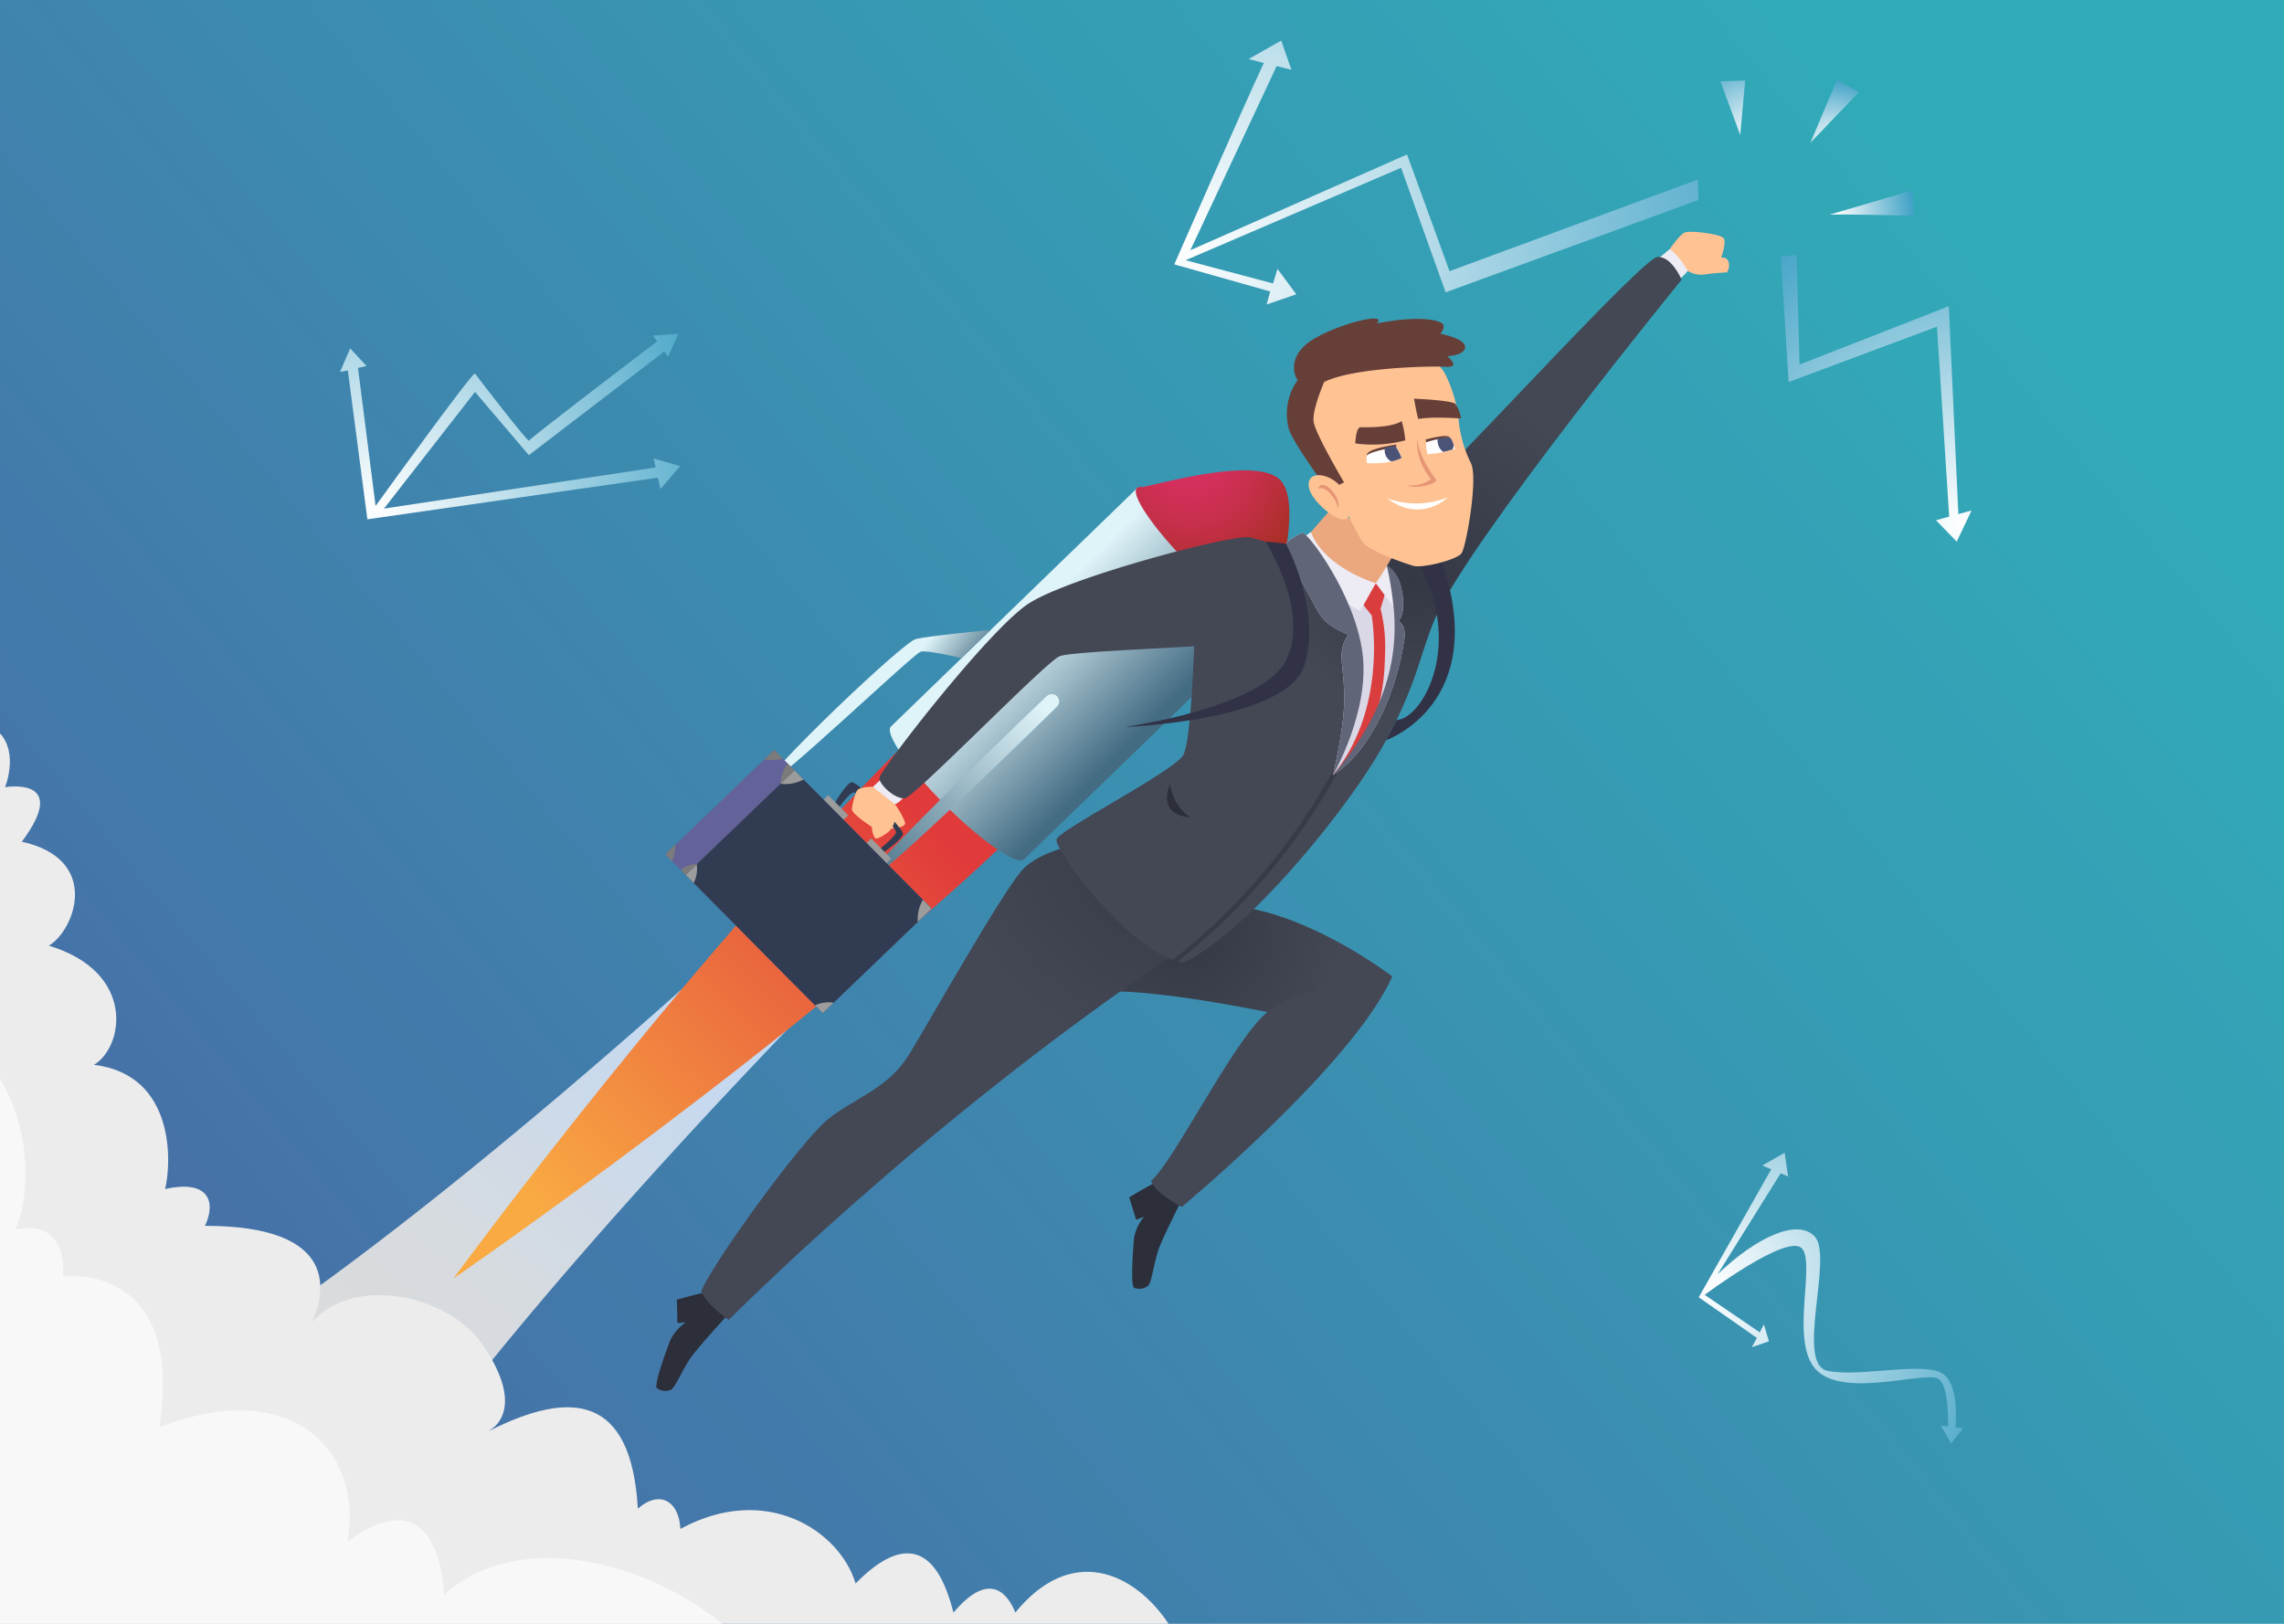 <svg xmlns="http://www.w3.org/2000/svg" xmlns:xlink="http://www.w3.org/1999/xlink" viewBox="0 0 450 320"><defs><style>.cls-1{mask:url(#mask);filter:url(#luminosity-noclip-15);}.cls-10,.cls-12,.cls-14,.cls-16,.cls-18,.cls-2,.cls-20,.cls-22,.cls-24,.cls-26,.cls-28,.cls-4,.cls-6,.cls-8{mix-blend-mode:multiply;}.cls-2{fill:url(#linear-gradient);}.cls-3{mask:url(#mask-2);filter:url(#luminosity-noclip-20);}.cls-4{fill:url(#linear-gradient-2);}.cls-5{mask:url(#mask-3);filter:url(#luminosity-noclip-21);}.cls-6{fill:url(#linear-gradient-3);}.cls-7{mask:url(#mask-4);filter:url(#luminosity-noclip-22);}.cls-8{fill:url(#linear-gradient-4);}.cls-9{mask:url(#mask-5);filter:url(#luminosity-noclip-23);}.cls-10{fill:url(#linear-gradient-5);}.cls-11{mask:url(#mask-6);filter:url(#luminosity-noclip-24);}.cls-12{fill:url(#linear-gradient-6);}.cls-13{mask:url(#mask-7);filter:url(#luminosity-noclip-16);}.cls-14{fill:url(#linear-gradient-7);}.cls-15{mask:url(#mask-8);filter:url(#luminosity-noclip-25);}.cls-16{fill:url(#linear-gradient-8);}.cls-17{mask:url(#mask-9);filter:url(#luminosity-noclip-26);}.cls-18{fill:url(#linear-gradient-9);}.cls-19{mask:url(#mask-10);filter:url(#luminosity-noclip-27);}.cls-20{fill:url(#linear-gradient-10);}.cls-21{mask:url(#mask-11);filter:url(#luminosity-noclip-28);}.cls-22{fill:url(#linear-gradient-11);}.cls-23{mask:url(#mask-12);filter:url(#luminosity-noclip-17);}.cls-24{fill:url(#linear-gradient-12);}.cls-25{mask:url(#mask-13);filter:url(#luminosity-noclip-18);}.cls-26{fill:url(#linear-gradient-13);}.cls-27{mask:url(#mask-14);filter:url(#luminosity-noclip-19);}.cls-28{fill:url(#linear-gradient-14);}.cls-29{fill:url(#linear-gradient-15);}.cls-30,.cls-43{fill:#2c2e3a;}.cls-31{fill:#ffc393;}.cls-32{fill:#edecf5;}.cls-33{fill:url(#linear-gradient-16);}.cls-34{fill:url(#linear-gradient-17);}.cls-35{fill:url(#linear-gradient-18);}.cls-36{fill:url(#radial-gradient);}.cls-37{fill:url(#linear-gradient-19);}.cls-38{fill:url(#linear-gradient-20);}.cls-39{fill:url(#radial-gradient-2);}.cls-40{fill:#444754;}.cls-41{fill:url(#radial-gradient-3);}.cls-42{fill:url(#radial-gradient-4);}.cls-43{opacity:0.5;}.cls-44{fill:url(#radial-gradient-5);}.cls-45{fill:#313245;}.cls-46{fill:#dad7e6;}.cls-47{fill:#d93d3d;}.cls-48{fill:#eba87f;}.cls-49{fill:#606578;}.cls-50{fill:#313c52;}.cls-51{fill:#9c9c9c;}.cls-52{fill:#636299;}.cls-53{fill:#7b7b7b;}.cls-54{fill:#fff;}.cls-55{fill:#e69675;}.cls-56{fill:#673f39;}.cls-57{fill:#4b5477;}.cls-58{fill:url(#radial-gradient-6);}.cls-59{fill:url(#radial-gradient-7);}.cls-60{fill:url(#radial-gradient-8);}.cls-61{fill:url(#radial-gradient-9);}.cls-62{fill:url(#radial-gradient-10);}.cls-63{fill:url(#radial-gradient-11);}.cls-64{fill:url(#radial-gradient-12);}.cls-65{fill:#ececec;}.cls-66{fill:#f8f8f8;}.cls-67{mask:url(#mask-15);}.cls-68{fill:url(#linear-gradient-21);}.cls-69{mask:url(#mask-16);}.cls-70{fill:url(#linear-gradient-22);}.cls-71{mask:url(#mask-17);}.cls-72{fill:url(#linear-gradient-23);}.cls-73{mask:url(#mask-18);}.cls-74{fill:url(#linear-gradient-24);}.cls-75{mask:url(#mask-19);}.cls-76{fill:url(#linear-gradient-25);}.cls-77{mask:url(#mask-20);}.cls-78{fill:url(#linear-gradient-26);}.cls-79{mask:url(#mask-21);}.cls-80{fill:url(#linear-gradient-27);}.cls-81{mask:url(#mask-22);}.cls-82{fill:url(#linear-gradient-28);}.cls-83{mask:url(#mask-23);}.cls-84{fill:url(#linear-gradient-29);}.cls-85{mask:url(#mask-24);}.cls-86{fill:url(#linear-gradient-30);}.cls-87{mask:url(#mask-25);}.cls-88{fill:url(#linear-gradient-31);}.cls-89{mask:url(#mask-26);}.cls-90{fill:url(#linear-gradient-32);}.cls-91{mask:url(#mask-27);}.cls-92{fill:url(#linear-gradient-33);}.cls-93{mask:url(#mask-28);}.cls-94{fill:url(#linear-gradient-34);}.cls-95{filter:url(#luminosity-noclip-14);}.cls-96{filter:url(#luminosity-noclip-13);}.cls-97{filter:url(#luminosity-noclip-12);}.cls-98{filter:url(#luminosity-noclip-11);}.cls-99{filter:url(#luminosity-noclip-10);}.cls-100{filter:url(#luminosity-noclip-9);}.cls-101{filter:url(#luminosity-noclip-8);}.cls-102{filter:url(#luminosity-noclip-7);}.cls-103{filter:url(#luminosity-noclip-6);}.cls-104{filter:url(#luminosity-noclip-5);}.cls-105{filter:url(#luminosity-noclip-4);}.cls-106{filter:url(#luminosity-noclip-3);}.cls-107{filter:url(#luminosity-noclip-2);}.cls-108{filter:url(#luminosity-noclip);}</style><filter id="luminosity-noclip" x="24.12" y="-8352" width="14.75" height="32766" filterUnits="userSpaceOnUse" color-interpolation-filters="sRGB"><feFlood flood-color="#fff" result="bg"/><feBlend in="SourceGraphic" in2="bg"/></filter><mask id="mask" x="24.12" y="-8352" width="14.75" height="32766" maskUnits="userSpaceOnUse"><g class="cls-108"/></mask><linearGradient id="linear-gradient" x1="26.23" y1="34.9" x2="38.51" y2="22.62" gradientUnits="userSpaceOnUse"><stop offset="0"/><stop offset="1" stop-color="#fff"/></linearGradient><filter id="luminosity-noclip-2" x="383.74" y="-8352" width="14.75" height="32766" filterUnits="userSpaceOnUse" color-interpolation-filters="sRGB"><feFlood flood-color="#fff" result="bg"/><feBlend in="SourceGraphic" in2="bg"/></filter><mask id="mask-2" x="383.74" y="-8352" width="14.75" height="32766" maskUnits="userSpaceOnUse"><g class="cls-107"/></mask><linearGradient id="linear-gradient-2" x1="385.85" y1="172.25" x2="398.13" y2="159.97" xlink:href="#linear-gradient"/><filter id="luminosity-noclip-3" x="198.66" y="-8352" width="14.75" height="32766" filterUnits="userSpaceOnUse" color-interpolation-filters="sRGB"><feFlood flood-color="#fff" result="bg"/><feBlend in="SourceGraphic" in2="bg"/></filter><mask id="mask-3" x="198.66" y="-8352" width="14.75" height="32766" maskUnits="userSpaceOnUse"><g class="cls-106"/></mask><linearGradient id="linear-gradient-3" x1="200.77" y1="279.59" x2="213.05" y2="267.31" xlink:href="#linear-gradient"/><filter id="luminosity-noclip-4" x="30.36" y="-8352" width="19.49" height="32766" filterUnits="userSpaceOnUse" color-interpolation-filters="sRGB"><feFlood flood-color="#fff" result="bg"/><feBlend in="SourceGraphic" in2="bg"/></filter><mask id="mask-4" x="30.36" y="-8352" width="19.49" height="32766" maskUnits="userSpaceOnUse"><g class="cls-105"/></mask><linearGradient id="linear-gradient-4" x1="33.15" y1="129.61" x2="49.39" y2="113.38" xlink:href="#linear-gradient"/><filter id="luminosity-noclip-5" x="291.99" y="-8352" width="19.49" height="32766" filterUnits="userSpaceOnUse" color-interpolation-filters="sRGB"><feFlood flood-color="#fff" result="bg"/><feBlend in="SourceGraphic" in2="bg"/></filter><mask id="mask-5" x="291.99" y="-8352" width="19.49" height="32766" maskUnits="userSpaceOnUse"><g class="cls-104"/></mask><linearGradient id="linear-gradient-5" x1="294.78" y1="209.61" x2="311.01" y2="193.38" xlink:href="#linear-gradient"/><filter id="luminosity-noclip-6" x="287.39" y="-8352" width="69.72" height="32766" filterUnits="userSpaceOnUse" color-interpolation-filters="sRGB"><feFlood flood-color="#fff" result="bg"/><feBlend in="SourceGraphic" in2="bg"/></filter><mask id="mask-6" x="287.39" y="-8352" width="69.72" height="32766" maskUnits="userSpaceOnUse"><g class="cls-103"/></mask><linearGradient id="linear-gradient-6" x1="289.02" y1="275.39" x2="356.21" y2="208.2" xlink:href="#linear-gradient"/><filter id="luminosity-noclip-7" x="164.23" y="-8352" width="14.75" height="32766" filterUnits="userSpaceOnUse" color-interpolation-filters="sRGB"><feFlood flood-color="#fff" result="bg"/><feBlend in="SourceGraphic" in2="bg"/></filter><mask id="mask-7" x="164.23" y="-8352" width="14.75" height="32766" maskUnits="userSpaceOnUse"><g class="cls-102"/></mask><linearGradient id="linear-gradient-7" x1="166.34" y1="55.64" x2="178.62" y2="43.35" xlink:href="#linear-gradient"/><filter id="luminosity-noclip-8" x="52.74" y="-8352" width="69.72" height="32766" filterUnits="userSpaceOnUse" color-interpolation-filters="sRGB"><feFlood flood-color="#fff" result="bg"/><feBlend in="SourceGraphic" in2="bg"/></filter><mask id="mask-8" x="52.74" y="-8352" width="69.72" height="32766" maskUnits="userSpaceOnUse"><g class="cls-101"/></mask><linearGradient id="linear-gradient-8" x1="54.37" y1="209.23" x2="121.56" y2="142.04" xlink:href="#linear-gradient"/><filter id="luminosity-noclip-9" x="84.09" y="-8352" width="51.94" height="32766" filterUnits="userSpaceOnUse" color-interpolation-filters="sRGB"><feFlood flood-color="#fff" result="bg"/><feBlend in="SourceGraphic" in2="bg"/></filter><mask id="mask-9" x="84.09" y="-8352" width="51.94" height="32766" maskUnits="userSpaceOnUse"><g class="cls-100"/></mask><linearGradient id="linear-gradient-9" x1="85.05" y1="47.65" x2="134.36" y2="-1.67" xlink:href="#linear-gradient"/><filter id="luminosity-noclip-10" x="416.1" y="-8352" width="33.9" height="32766" filterUnits="userSpaceOnUse" color-interpolation-filters="sRGB"><feFlood flood-color="#fff" result="bg"/><feBlend in="SourceGraphic" in2="bg"/></filter><mask id="mask-10" x="416.1" y="-8352" width="33.9" height="32766" maskUnits="userSpaceOnUse"><g class="cls-99"/></mask><linearGradient id="linear-gradient-10" x1="416.79" y1="228.62" x2="449.63" y2="195.78" xlink:href="#linear-gradient"/><filter id="luminosity-noclip-11" x="387.92" y="-8352" width="52.18" height="32766" filterUnits="userSpaceOnUse" color-interpolation-filters="sRGB"><feFlood flood-color="#fff" result="bg"/><feBlend in="SourceGraphic" in2="bg"/></filter><mask id="mask-11" x="387.92" y="-8352" width="52.18" height="32766" maskUnits="userSpaceOnUse"><g class="cls-98"/></mask><linearGradient id="linear-gradient-11" x1="389.15" y1="64.98" x2="439.44" y2="14.69" xlink:href="#linear-gradient"/><filter id="luminosity-noclip-12" x="327.63" y="-8352" width="11.87" height="32766" filterUnits="userSpaceOnUse" color-interpolation-filters="sRGB"><feFlood flood-color="#fff" result="bg"/><feBlend in="SourceGraphic" in2="bg"/></filter><mask id="mask-12" x="327.63" y="-8352" width="11.87" height="32766" maskUnits="userSpaceOnUse"><g class="cls-97"/></mask><linearGradient id="linear-gradient-12" x1="329.33" y1="124.73" x2="339.21" y2="114.84" xlink:href="#linear-gradient"/><filter id="luminosity-noclip-13" x="308.48" y="-8352" width="14.75" height="32766" filterUnits="userSpaceOnUse" color-interpolation-filters="sRGB"><feFlood flood-color="#fff" result="bg"/><feBlend in="SourceGraphic" in2="bg"/></filter><mask id="mask-13" x="308.48" y="-8352" width="14.75" height="32766" maskUnits="userSpaceOnUse"><g class="cls-96"/></mask><linearGradient id="linear-gradient-13" x1="310.59" y1="307.87" x2="322.88" y2="295.59" xlink:href="#linear-gradient"/><filter id="luminosity-noclip-14" x="405.1" y="-8352" width="14.75" height="32766" filterUnits="userSpaceOnUse" color-interpolation-filters="sRGB"><feFlood flood-color="#fff" result="bg"/><feBlend in="SourceGraphic" in2="bg"/></filter><mask id="mask-14" x="405.1" y="-8352" width="14.75" height="32766" maskUnits="userSpaceOnUse"><g class="cls-95"/></mask><linearGradient id="linear-gradient-14" x1="407.21" y1="98.89" x2="419.49" y2="86.61" xlink:href="#linear-gradient"/><linearGradient id="linear-gradient-15" x1="384.05" y1="28.14" x2="74.05" y2="285.14" gradientUnits="userSpaceOnUse"><stop offset="0" stop-color="#31abb8"/><stop offset="0.36" stop-color="#3799b3"/><stop offset="1" stop-color="#4671a8"/></linearGradient><linearGradient id="linear-gradient-16" x1="148.99" y1="181.01" x2="63.84" y2="279.48" gradientUnits="userSpaceOnUse"><stop offset="0" stop-color="#bbd8fa"/><stop offset="0.23" stop-color="#c6d9ef"/><stop offset="0.66" stop-color="#d6dbe0"/><stop offset="1" stop-color="#dbdbdb"/></linearGradient><linearGradient id="linear-gradient-17" x1="107.09" y1="238.72" x2="183.04" y2="161.62" gradientUnits="userSpaceOnUse"><stop offset="0" stop-color="#f9aa43"/><stop offset="1" stop-color="#e03a3a"/></linearGradient><linearGradient id="linear-gradient-18" x1="201.36" y1="123.61" x2="223.35" y2="145.59" gradientUnits="userSpaceOnUse"><stop offset="0" stop-color="#dff4f9"/><stop offset="1" stop-color="#436b82"/></linearGradient><radialGradient id="radial-gradient" cx="234.46" cy="90.08" r="25.01" gradientTransform="translate(0 2.26) scale(1 0.98)" gradientUnits="userSpaceOnUse"><stop offset="0" stop-color="#d92f62"/><stop offset="0.23" stop-color="#d42f5c"/><stop offset="0.54" stop-color="#c62f4a"/><stop offset="0.91" stop-color="#ae2f2c"/><stop offset="1" stop-color="#a82f24"/></radialGradient><linearGradient id="linear-gradient-19" x1="205.7" y1="139.49" x2="169.52" y2="175.68" xlink:href="#linear-gradient-18"/><linearGradient id="linear-gradient-20" x1="173.29" y1="139.15" x2="182.98" y2="146.27" xlink:href="#linear-gradient-18"/><radialGradient id="radial-gradient-2" cx="233.59" cy="185.24" r="30.82" gradientTransform="translate(0 2.26) scale(1 0.98)" gradientUnits="userSpaceOnUse"><stop offset="0" stop-color="#343845"/><stop offset="1" stop-color="#444754"/></radialGradient><radialGradient id="radial-gradient-3" cx="235.14" cy="163.43" r="48.86" xlink:href="#radial-gradient-2"/><radialGradient id="radial-gradient-4" cx="278.58" cy="114.34" r="27.3" xlink:href="#radial-gradient-2"/><radialGradient id="radial-gradient-5" cx="278.58" cy="114.34" r="40.91" xlink:href="#radial-gradient-2"/><radialGradient id="radial-gradient-6" cx="233.59" cy="46.55" r="132" gradientTransform="translate(0 2.26) scale(1 0.98)" gradientUnits="userSpaceOnUse"><stop offset="0" stop-color="#fff"/><stop offset="1" stop-color="#349cc2"/></radialGradient><radialGradient id="radial-gradient-7" cx="361.64" cy="40.7" r="16.35" xlink:href="#radial-gradient-6"/><radialGradient id="radial-gradient-8" cx="360.69" cy="26.68" r="14.04" xlink:href="#radial-gradient-6"/><radialGradient id="radial-gradient-9" cx="345.49" cy="24.92" r="17.77" xlink:href="#radial-gradient-6"/><radialGradient id="radial-gradient-10" cx="386.69" cy="103.23" r="71.8" xlink:href="#radial-gradient-6"/><radialGradient id="radial-gradient-11" cx="74.4" cy="99.78" r="80.56" xlink:href="#radial-gradient-6"/><radialGradient id="radial-gradient-12" cx="338.08" cy="256.96" r="69.36" xlink:href="#radial-gradient-6"/><filter id="luminosity-noclip-15" x="24.12" y="22.97" width="14.75" height="12.87" filterUnits="userSpaceOnUse" color-interpolation-filters="sRGB"><feFlood flood-color="#fff" result="bg"/><feBlend in="SourceGraphic" in2="bg"/></filter><mask id="mask-15" x="24.12" y="22.97" width="14.75" height="12.87" maskUnits="userSpaceOnUse"><g class="cls-1"><polygon class="cls-2" points="37.1 29.79 38.87 22.97 31.75 23.61 32.9 24.95 24.12 32.32 27.16 35.84 35.95 28.46 37.1 29.79"/></g></mask><linearGradient id="linear-gradient-21" x1="26.23" y1="34.9" x2="38.51" y2="22.62" gradientUnits="userSpaceOnUse"><stop offset="0" stop-color="#349cc2"/><stop offset="1" stop-color="#fff"/></linearGradient><filter id="luminosity-noclip-16" x="164.23" y="43.71" width="14.75" height="12.87" filterUnits="userSpaceOnUse" color-interpolation-filters="sRGB"><feFlood flood-color="#fff" result="bg"/><feBlend in="SourceGraphic" in2="bg"/></filter><mask id="mask-16" x="164.23" y="43.71" width="14.75" height="12.87" maskUnits="userSpaceOnUse"><g class="cls-13"><polygon class="cls-14" points="173.01 45.68 164.22 53.06 167.27 56.57 176.06 49.2 177.21 50.53 178.97 43.71 171.86 44.35 173.01 45.68"/></g></mask><linearGradient id="linear-gradient-22" x1="166.34" y1="55.64" x2="178.62" y2="43.35" xlink:href="#linear-gradient-21"/><filter id="luminosity-noclip-17" x="327.63" y="115.13" width="11.87" height="10.35" filterUnits="userSpaceOnUse" color-interpolation-filters="sRGB"><feFlood flood-color="#fff" result="bg"/><feBlend in="SourceGraphic" in2="bg"/></filter><mask id="mask-17" x="327.63" y="115.13" width="11.87" height="10.35" maskUnits="userSpaceOnUse"><g class="cls-23"><polygon class="cls-24" points="330.08 125.48 337.15 119.55 338.08 120.62 339.5 115.13 333.77 115.65 334.7 116.72 327.63 122.65 330.08 125.48"/></g></mask><linearGradient id="linear-gradient-23" x1="329.33" y1="124.73" x2="339.21" y2="114.84" xlink:href="#linear-gradient-21"/><filter id="luminosity-noclip-18" x="308.48" y="295.94" width="14.75" height="12.87" filterUnits="userSpaceOnUse" color-interpolation-filters="sRGB"><feFlood flood-color="#fff" result="bg"/><feBlend in="SourceGraphic" in2="bg"/></filter><mask id="mask-18" x="308.48" y="295.94" width="14.75" height="12.87" maskUnits="userSpaceOnUse"><g class="cls-25"><polygon class="cls-26" points="317.27 297.92 308.48 305.29 311.53 308.81 320.32 301.43 321.47 302.76 323.23 295.94 316.11 296.59 317.27 297.92"/></g></mask><linearGradient id="linear-gradient-24" x1="310.59" y1="307.87" x2="322.88" y2="295.59" xlink:href="#linear-gradient-21"/><filter id="luminosity-noclip-19" x="405.1" y="86.96" width="14.75" height="12.87" filterUnits="userSpaceOnUse" color-interpolation-filters="sRGB"><feFlood flood-color="#fff" result="bg"/><feBlend in="SourceGraphic" in2="bg"/></filter><mask id="mask-19" x="405.1" y="86.96" width="14.75" height="12.87" maskUnits="userSpaceOnUse"><g class="cls-27"><polygon class="cls-28" points="418.08 93.78 419.85 86.97 412.73 87.61 413.88 88.94 405.1 96.31 408.15 99.83 416.93 92.45 418.08 93.78"/></g></mask><linearGradient id="linear-gradient-25" x1="407.21" y1="98.89" x2="419.49" y2="86.61" xlink:href="#linear-gradient-21"/><filter id="luminosity-noclip-20" x="383.74" y="160.32" width="14.75" height="12.87" filterUnits="userSpaceOnUse" color-interpolation-filters="sRGB"><feFlood flood-color="#fff" result="bg"/><feBlend in="SourceGraphic" in2="bg"/></filter><mask id="mask-20" x="383.74" y="160.32" width="14.75" height="12.87" maskUnits="userSpaceOnUse"><g class="cls-3"><polygon class="cls-4" points="392.52 162.29 383.74 169.67 386.79 173.19 395.57 165.81 396.73 167.14 398.49 160.32 391.37 160.96 392.52 162.29"/></g></mask><linearGradient id="linear-gradient-26" x1="385.85" y1="172.25" x2="398.13" y2="159.97" xlink:href="#linear-gradient-21"/><filter id="luminosity-noclip-21" x="198.66" y="267.66" width="14.75" height="12.87" filterUnits="userSpaceOnUse" color-interpolation-filters="sRGB"><feFlood flood-color="#fff" result="bg"/><feBlend in="SourceGraphic" in2="bg"/></filter><mask id="mask-21" x="198.66" y="267.66" width="14.75" height="12.87" maskUnits="userSpaceOnUse"><g class="cls-5"><polygon class="cls-6" points="207.44 269.63 198.66 277.01 201.71 280.53 210.49 273.15 211.65 274.48 213.41 267.66 206.29 268.3 207.44 269.63"/></g></mask><linearGradient id="linear-gradient-27" x1="200.77" y1="279.59" x2="213.05" y2="267.31" xlink:href="#linear-gradient-21"/><filter id="luminosity-noclip-22" x="30.36" y="113.85" width="19.49" height="17" filterUnits="userSpaceOnUse" color-interpolation-filters="sRGB"><feFlood flood-color="#fff" result="bg"/><feBlend in="SourceGraphic" in2="bg"/></filter><mask id="mask-22" x="30.36" y="113.85" width="19.49" height="17" maskUnits="userSpaceOnUse"><g class="cls-7"><polygon class="cls-8" points="41.97 116.45 30.36 126.2 34.39 130.85 46 121.1 47.52 122.86 49.86 113.85 40.45 114.69 41.97 116.45"/></g></mask><linearGradient id="linear-gradient-28" x1="33.15" y1="129.61" x2="49.39" y2="113.38" xlink:href="#linear-gradient-21"/><filter id="luminosity-noclip-23" x="291.99" y="193.85" width="19.49" height="17" filterUnits="userSpaceOnUse" color-interpolation-filters="sRGB"><feFlood flood-color="#fff" result="bg"/><feBlend in="SourceGraphic" in2="bg"/></filter><mask id="mask-23" x="291.99" y="193.85" width="19.49" height="17" maskUnits="userSpaceOnUse"><g class="cls-9"><polygon class="cls-10" points="307.63 201.1 309.15 202.85 311.48 193.84 302.08 194.69 303.6 196.45 291.99 206.2 296.02 210.85 307.63 201.1"/></g></mask><linearGradient id="linear-gradient-29" x1="294.78" y1="209.61" x2="311.01" y2="193.38" xlink:href="#linear-gradient-21"/><filter id="luminosity-noclip-24" x="287.39" y="209.09" width="69.72" height="66.53" filterUnits="userSpaceOnUse" color-interpolation-filters="sRGB"><feFlood flood-color="#fff" result="bg"/><feBlend in="SourceGraphic" in2="bg"/></filter><mask id="mask-24" x="287.39" y="209.09" width="69.72" height="66.53" maskUnits="userSpaceOnUse"><g class="cls-11"><path class="cls-12" d="M352.79,212.15l-60.48,57.64a3.15,3.15,0,1,0,1.51,2.67,3.13,3.13,0,0,0-.45-1.6l60.48-57.63,1.59,1.61,1.66-5.75-5.89,1.45Z"/></g></mask><linearGradient id="linear-gradient-30" x1="289.02" y1="275.39" x2="356.21" y2="208.2" xlink:href="#linear-gradient-21"/><filter id="luminosity-noclip-25" x="52.74" y="142.93" width="69.72" height="66.53" filterUnits="userSpaceOnUse" color-interpolation-filters="sRGB"><feFlood flood-color="#fff" result="bg"/><feBlend in="SourceGraphic" in2="bg"/></filter><mask id="mask-25" x="52.74" y="142.93" width="69.72" height="66.53" maskUnits="userSpaceOnUse"><g class="cls-15"><path class="cls-16" d="M118.14,146,57.67,203.63a3.26,3.26,0,0,0-1.72-.49,3.17,3.17,0,1,0,3.22,3.16,3.13,3.13,0,0,0-.45-1.6l60.48-57.63,1.59,1.61,1.66-5.75-5.89,1.45Z"/></g></mask><linearGradient id="linear-gradient-31" x1="54.37" y1="209.23" x2="121.56" y2="142.04" xlink:href="#linear-gradient-21"/><filter id="luminosity-noclip-26" x="84.09" y="0" width="51.94" height="48.55" filterUnits="userSpaceOnUse" color-interpolation-filters="sRGB"><feFlood flood-color="#fff" result="bg"/><feBlend in="SourceGraphic" in2="bg"/></filter><mask id="mask-26" x="84.09" y="0" width="51.94" height="48.55" maskUnits="userSpaceOnUse"><g class="cls-17"><path class="cls-18" d="M89,42.71h0a3.26,3.26,0,0,0-1.72-.49,3.16,3.16,0,1,0,3.22,3.16,3.13,3.13,0,0,0-.45-1.6h0L136,0h-2.19Z"/></g></mask><linearGradient id="linear-gradient-32" x1="85.05" y1="47.65" x2="134.36" y2="-1.67" xlink:href="#linear-gradient-21"/><filter id="luminosity-noclip-27" x="416.1" y="196.14" width="33.9" height="33.14" filterUnits="userSpaceOnUse" color-interpolation-filters="sRGB"><feFlood flood-color="#fff" result="bg"/><feBlend in="SourceGraphic" in2="bg"/></filter><mask id="mask-27" x="416.1" y="196.14" width="33.9" height="33.14" maskUnits="userSpaceOnUse"><g class="cls-19"><path class="cls-20" d="M450,197.65v-1.51L419.67,225h0a2.28,2.28,0,0,0-1.24-.36,2.3,2.3,0,1,0,2.34,2.3,2.27,2.27,0,0,0-.33-1.16h0Z"/></g></mask><linearGradient id="linear-gradient-33" x1="416.79" y1="228.62" x2="449.63" y2="195.78" xlink:href="#linear-gradient-21"/><filter id="luminosity-noclip-28" x="387.92" y="15.36" width="52.18" height="49.8" filterUnits="userSpaceOnUse" color-interpolation-filters="sRGB"><feFlood flood-color="#fff" result="bg"/><feBlend in="SourceGraphic" in2="bg"/></filter><mask id="mask-28" x="387.92" y="15.36" width="52.18" height="49.8" maskUnits="userSpaceOnUse"><g class="cls-21"><path class="cls-22" d="M390.33,65.15a2.39,2.39,0,0,0,2.41-2.36,2.29,2.29,0,0,0-.34-1.19l45.27-43.14,1.18,1.2,1.25-4.3-4.41,1.09,1.19,1.2L391.61,60.79a2.43,2.43,0,0,0-1.28-.37,2.37,2.37,0,1,0,0,4.73Z"/></g></mask><linearGradient id="linear-gradient-34" x1="389.15" y1="64.98" x2="439.44" y2="14.69" xlink:href="#linear-gradient-21"/></defs><title>Risorsa 1seo</title><g id="Livello_2" data-name="Livello 2"><g id="_1" data-name="1"><rect class="cls-29" width="450" height="320"/><path class="cls-30" d="M139.64,254.66c-.57-.16-6.28,1.46-6.28,1.46l.11,4.61,1.66-.15a9.42,9.42,0,0,0-3,3.37c-.71,1.79-3.36,9-2.72,9.6a2.82,2.82,0,0,0,2.73.35c.91-.35,2.49-4.49,4.4-6.95s6.88-7.87,6.88-7.87Z"/><path class="cls-31" d="M329,49.08s2-3,3.07-3.31,7.16.29,7.6,1.29-.58,3.74-.58,3.74a1.23,1.23,0,0,1,1.46.72,2.64,2.64,0,0,1-.3,2.16s-2.92.14-4.52.43a5.2,5.2,0,0,1-3.22-.72S329.72,51.23,329,49.08Z"/><path class="cls-32" d="M326.06,51.52,329,49.08a14.34,14.34,0,0,1,3.51,4.31,9.74,9.74,0,0,1-2.34,2.16Z"/><path class="cls-30" d="M228.13,232.89c-.58,0-5.65,3.07-5.65,3.07l1.37,4.41,1.55-.58a9.3,9.3,0,0,0-1.94,4c-.2,1.91-.78,9.58,0,10a2.82,2.82,0,0,0,2.72-.39c.78-.57,1.17-5,2.34-7.86s4.48-9.39,4.48-9.39Z"/><path class="cls-33" d="M64.66,312.32A74.29,74.29,0,0,1,28,275.62C60.8,259.4,134,201.1,231.71,101.78l13.38,13.4C142.54,209.68,87.24,275.69,64.66,312.32Z"/><path class="cls-34" d="M89.35,251.94s48.42-66.19,92.14-108.5,62.44-21.77,19.63,19.66S89.35,251.94,89.35,251.94Z"/><path class="cls-35" d="M224.07,96.17l-48.53,47c-1.34,1.3,3.43,8.22,10.66,15.45s14.18,12,15.52,10.76l48.53-47Z"/><path class="cls-36" d="M250.46,121.44c.81-4,6.39-22.21,1.74-26.86S229.07,95.26,225,96a1.14,1.14,0,0,0-1,.18c-1.34,1.3,3.44,8.22,10.67,15.46s14.17,12.05,15.51,10.75A1.08,1.08,0,0,0,250.46,121.44Z"/><path class="cls-37" d="M170.75,173.55c-1.31-1.31,35.44-36.33,35.44-36.33a1.49,1.49,0,0,1,2.08,0h0a1.43,1.43,0,0,1,0,2S172.06,174.86,170.75,173.55Z"/><path class="cls-38" d="M195.18,124.14s-12.08,1.16-14.71,1.78-29.9,26.78-29.14,28.19,28.68-25.39,30.11-25.7,8,1.28,8,1.28Z"/><path class="cls-39" d="M214.69,195.5c12.47-1.15,36.23,4.41,38,4.41s21.63-7.47,21.63-7.47-15.39-11.89-30.39-13.81S214.69,195.5,214.69,195.5Z"/><path class="cls-40" d="M274.3,192.44c-7.6,17.25-41.49,45.43-41.49,45.43s-5.46-2.87-6-5.17c4.48-3.84,16-27.23,22.59-33S274.3,192.44,274.3,192.44Z"/><path class="cls-32" d="M174,153.18l-2,1.87s1.9,2.88,4.39,3.45a5.15,5.15,0,0,0,2.33-2.59Z"/><path class="cls-41" d="M231.05,188.22c-49.47,33.36-87.46,71.89-87.46,71.89s-3.89-2.49-5.45-5.56c1.56-4.6,19.48-29.52,24.93-33.93s11.88-5.94,16.17-13,19.09-33.36,22.59-36.62,9.74-4.41,9.74-4.41Z"/><path class="cls-42" d="M282.82,121.69c-3.36,8.05-3.65,13.37-10.52,25.6S245.56,184,233.15,189.7a8.71,8.71,0,0,1-1.11-.22,9.82,9.82,0,0,1-1-.32c-10.09-3.6-23.41-21.88-22.87-23.76s23.38-13.51,25-16.68,2.19-23.43,2.19-23.87l37-16.1s3.51-3.45,7.3-2S286.18,113.64,282.82,121.69Z"/><path class="cls-40" d="M254.62,108.89a36.18,36.18,0,0,0-8.47-3c-3.65-.57-35.65,7.91-43.54,13.09S173.25,152,173.25,153.32s3.07,4.17,5,4,27.75-26.89,30.53-28,32.58-1.87,36.52-2.87,13-8.34,13.44-10.79S254.62,108.89,254.62,108.89Z"/><path class="cls-43" d="M264.22,150.83A120.5,120.5,0,0,1,232,189.48a9.82,9.82,0,0,1-1-.32,119.8,119.8,0,0,0,32.4-38.71Z"/><path class="cls-44" d="M282.82,121.69c6.87-15.53,48.5-66.57,48.5-66.57s-2-4.75-4.82-4.46-37.54,38.25-40.91,41-12.27,17-12.27,17Z"/><path class="cls-45" d="M278.87,109.9c9.94,16.68,1.47,31.78-3.72,32-1.61,3.26-2.12,4-2.12,4s20.75-7.17,11-35.35C277,90.23,278.87,109.9,278.87,109.9Z"/><path class="cls-46" d="M276.68,126c-1.45,10-6.28,21.71-14.06,26.74h0c.09-.38,2.42-9.8,2.23-16.09s-1.46-8.25.78-11.51c-4.58-2.2-5.06-2.78-7.21-6.9s-5.74-10.07-5.07-11.12,3.32-2.11,3.32-2.11c.44.07,2,1.81,3.85,4.57l13.15,4.08-.2-1.32s2-.14,2.77,4.32-.73,5.75-.73,5.75S277.12,123,276.68,126Z"/><path class="cls-47" d="M268.06,118.53l2.19,2.73s3.27,18.26-7.64,31.49c9.84-8.44,10.13-18.26,10.27-23.87A30.3,30.3,0,0,0,272,120l1.17-4-2.12-1Z"/><path class="cls-32" d="M271.06,114.93l3.5,4.68s.3-5.83-1.31-8.13S271.06,114.93,271.06,114.93Z"/><path class="cls-48" d="M262.58,100c-.21.14-5.4,6.11-5.4,6.11a29.33,29.33,0,0,0,6.31,5.92,24.06,24.06,0,0,0,7.57,2.92,75.66,75.66,0,0,0,4.09-6.76Z"/><path class="cls-32" d="M258.26,104.85c2.86,7.21,12.8,10.08,12.8,10.08L268,120.4a33,33,0,0,1-8.25-6c-4-4-4.09-7.62-4.09-7.62Z"/><path class="cls-49" d="M256.67,105c1.17.19,10.32,12.27,11.78,23.77s-5.84,24-5.84,24,2.43-9.68,2.24-16.1-1.46-8.25.78-11.51c-4.58-2.2-5.07-2.78-7.21-6.9s-5.75-10.07-5.06-11.12S256.67,105,256.67,105Z"/><path class="cls-49" d="M274.56,119.61c1.63,15.42-6.45,26.67-11.95,33.14,7.79-5,12.62-16.73,14.07-26.75.44-3-1.17-3.59-1.17-3.59s1.47-1.29.73-5.75-3-5.18-3-5.18A67.36,67.36,0,0,1,274.56,119.61Z"/><path class="cls-31" d="M176.32,158.5a14,14,0,0,1,2,3.6c.29,1.29-4.38,1.29-4.38,1.29S176.17,158.93,176.32,158.5Z"/><path class="cls-50" d="M164.07,158.94s2.48-4.49,3.7-4.79,10,9,10.15,10.08-4.53,4.27-4.53,4.27l-.59-.74s3.46-2.74,3.75-3.68-7.24-7.61-8.15-7.91-3.47,3.48-3.47,3.48Z"/><polygon class="cls-51" points="167.13 160.67 163.19 156.7 161.35 158.47 165.28 162.44 167.13 160.67"/><polygon class="cls-51" points="175.59 169.21 171.66 165.24 169.81 167.01 173.74 170.98 175.59 169.21"/><polygon class="cls-52" points="183.55 179.06 162.1 199.66 131.08 168.37 152.53 147.78 183.55 179.06"/><path class="cls-53" d="M135.55,172.88l-1.39-1.4a4,4,0,0,1,3.11-1.16Z"/><path class="cls-53" d="M157,152.28l-1.8-1.81a6.84,6.84,0,0,0-1.4,4Z"/><polygon class="cls-50" points="183.55 179.06 162.1 199.66 135.09 172.41 156.54 151.82 183.55 179.06"/><path class="cls-53" d="M132.46,169.75l-1.38-1.38,2-2A11.13,11.13,0,0,1,132.46,169.75Z"/><path class="cls-51" d="M136.67,174l-1.58-1.59,2.18-2.09A6.14,6.14,0,0,1,136.67,174Z"/><path class="cls-53" d="M154.25,149.51a9.28,9.28,0,0,1-3.69.16l2-1.9Z"/><path class="cls-51" d="M164.24,197.6l-2.14,2.06-1.52-1.54A6.55,6.55,0,0,1,164.24,197.6Z"/><path class="cls-51" d="M183.55,179.06l-2.71,2.61a7.22,7.22,0,0,1,1-4.35Z"/><path class="cls-51" d="M158.32,153.61a7.41,7.41,0,0,1-4.52.84l2.74-2.63Z"/><path class="cls-30" d="M230.52,154.48c.44,3.59,2.92,6.18,4.23,6.61C229.93,160.8,229.2,157.93,230.52,154.48Z"/><path class="cls-31" d="M279.2,69.69a8,8,0,0,1,5.74,4.45,26.4,26.4,0,0,1,2.48,9,24.64,24.64,0,0,0,2.38,8.12c1.47,2.87-.91,16.45-1.85,17.77s-7.8,3-9.53,2.47-8.67-2.86-10-4.76-7.52-14.88-7.52-14.88-3-7.15-3.62-11.1,4.17-8.14,4.17-8.14,5.07-3.59,10.78-3.53A41.07,41.07,0,0,1,279.2,69.69Z"/><path class="cls-54" d="M285.27,98s-5.25,5.26-12,.19A16.6,16.6,0,0,0,285.27,98Z"/><path class="cls-54" d="M276.14,90.27a8.4,8.4,0,0,1-2,.67,8.09,8.09,0,0,1-.83.16,14.78,14.78,0,0,1-1.67.17,17.78,17.78,0,0,1-2.31,0s-.32-1.65.27-2.08a5.32,5.32,0,0,1,1.25-.46c.61-.17,1.33-.34,2-.49l.31-.06a7.24,7.24,0,0,1,1.77-.22A10.86,10.86,0,0,1,276.14,90.27Z"/><path class="cls-55" d="M279.23,86.41c.34,3.66,3.16,7.37,3.71,8.08s-3.83,2.09-5.83,1.11a7.05,7.05,0,0,0,4.78-1.12C281.91,94.23,278.82,91.09,279.23,86.41Z"/><path class="cls-54" d="M286.68,88.44s-.17.07-.49.17-1,.31-1.84.49l-.09,0c-.56.12-1.19.23-1.91.32l-.13,0-1,.1s-.46-2.16-.14-2.55a2.06,2.06,0,0,1,.85-.29c.36-.08.8-.16,1.25-.22l.4-.06a18,18,0,0,1,2-.17c.26,0,.56.71.77,1.3S286.68,88.44,286.68,88.44Z"/><path class="cls-56" d="M276.87,86.78a25,25,0,0,1-9.85.6s.1-3.21,1.07-3.19c6.59.15,8.06-1.22,8.06-1.22A18.42,18.42,0,0,1,276.87,86.78Z"/><path class="cls-56" d="M278.59,78.57s.57,3.21.84,4c3.3-.58,8.46,0,8.43-.17a7.08,7.08,0,0,0-1.12-2.8C286,78.86,278.59,78.57,278.59,78.57Z"/><path class="cls-56" d="M260.89,75.28c5.73-2.84,20.63-3.17,23.92-3s.28-2,.44-2.07,3.44-.19,3.4-1.86-4.84-2.58-4.84-2.58,1-1.21.47-1.9-4.34-1.83-13-.14c2.17-2.34-7.26,0-12.33,3s-4.23,6.8-3.3,8.18a11.54,11.54,0,0,0-1.81,9.28c.4,2.26,6.07,10,6.07,10l2.65,2.06,2.25-1.2s-5.72-9.64-6-12S260.89,75.28,260.89,75.28Z"/><path class="cls-31" d="M263.86,95.54c-2.7-2.65-6.77-2.64-5.9.78s8.4,8.79,7.77,4.41A12.85,12.85,0,0,0,263.86,95.54Z"/><path class="cls-55" d="M259.67,96.38c.78-2.59,4.78,1.63,3.95,3.8C263.25,98.11,260.87,95.42,259.67,96.38Z"/><path class="cls-56" d="M275.06,87.61l.06.45s-5.24.88-5.8,1.71C268.92,88.44,275.06,87.61,275.06,87.61Z"/><path class="cls-56" d="M285.63,86.27a17.55,17.55,0,0,0-4.61.88l-.15-.52S285.44,85.34,285.63,86.27Z"/><path class="cls-57" d="M276.14,90.27a8.4,8.4,0,0,1-2,.67,2.3,2.3,0,0,1-1.23-1.5,2.54,2.54,0,0,1-.05-1.22l.31-.06a7.24,7.24,0,0,1,1.77-.22A10.86,10.86,0,0,1,276.14,90.27Z"/><path class="cls-57" d="M286.4,87.57a2.15,2.15,0,0,1-.21,1c-.4.13-1,.31-1.84.49a2.6,2.6,0,0,1-1-1.47,2.78,2.78,0,0,1-.1-1.13l.4-.06a18,18,0,0,1,2-.17C285.89,86.29,286.19,87,286.4,87.57Z"/><path class="cls-58" d="M285.59,53.44l-8.37-23L234.53,49.31l17-36.29,2.9.73-2-5.75-6.43,3.64,3,.77c-3.69,7.85-17.64,39.69-17.64,39.69l18.9,5.34L249.56,60,255.4,58l-3.7-5-.88,2.86-17.23-4.58,42.46-18.21,8.77,24.54,49.86-18.22-.19-4Z"/><path class="cls-59" d="M377,42.51l-.19-5L360.4,42.32C361,42.13,377,42.51,377,42.51Z"/><polygon class="cls-60" points="361.95 15.67 356.69 28.13 366.24 18.16 361.95 15.67"/><polygon class="cls-61" points="342.86 26.6 343.84 15.86 338.97 16.05 342.86 26.6"/><polygon class="cls-62" points="385.84 101.31 383.96 60.34 354.55 71.84 353.97 50.18 350.85 50.56 352.41 75.29 381.63 64.37 384.03 101.81 381.43 102.52 385.52 106.74 388.44 100.6 385.84 101.31"/><path class="cls-46" d="M262.62,152.74Z"/><path class="cls-45" d="M221.61,143.26s27.17-3.74,31.84-13.23-4.09-23.29-4.09-23.29l4,.38s7.11,13.13,3.6,24.06S221.61,143.26,221.61,143.26Z"/><path class="cls-31" d="M171.93,155.05s-2.33,0-2.92.58-1,2.73-1.17,3.73,3.95,3.6,3.95,3.6a4.19,4.19,0,0,0,.58,2.16c.3.36,1.33-.22,2.28-.88a4,4,0,0,0,1.71-3.35l0-2.39Z"/><path class="cls-63" d="M128.78,90.36l.4,1.76-53.53,8.11,17.94-23L104.2,89.7l26.68-20.43.76,1,2-4.48-5,.34.84,1.14c-4.44,3.38-25.1,19.12-25.25,19.57S93.93,74.12,93.59,73.62,77.91,94.29,74,99.71L70.53,72.5l1.68-.37L69,68.65l-2,4.64L68.53,73l3.85,29.34,57.24-8.21.51,2.24L134,91.85Z"/><path class="cls-64" d="M385.29,281.3c.2-2.85.25-8.52-2.37-10.48-3.55-2.67-16.41.66-22.84-.67s1.18-22.48-2.54-26.48c-3.39-3.64-11.56.18-19.13,7.45l12.42-19.9,1.46.62-.67-4.66-4.4,2.5,1.75.75-14.28,25.23,11.46,8-1,1.84,3.38-1.17-1-3.33-.82,1.56-10.85-7.39S352.12,243,355,246s-2.71,19.15,3.22,24.32,21.65-.34,23.85,1.49c1.7,1.42,1.79,6.89,1.74,9.32l-1.4-.16,2,3.5,2.37-3Z"/><path class="cls-65" d="M230.24,320H0V144.53c3.69,4,1,10.6,1,10.6s13-2.25,3.3,10.74c15.74,3.5,10.41,17.49,5.33,20.49,17.26,5.24,14.73,20,8.89,23.48,16.24,2,15.23,19.74,14,24.48,9.14-2,9.9,3,7.87,7.25,26.9,0,23.6,13.49,21.06,19,8.38-9.49,26.91-5.24,33.51,4.25s5.07,15,1.27,17.24c16.75-8.5,28.17-6.75,29.44,15.24,4.31-3.75,8.12-1.5,8.38,4,17-9.24,31.47.5,34.52,10.75,14-14.24,18,1,19.29,5.74,7.36-8.74,10.91-3.25,12.18,0C211,304.32,223.36,309.69,230.24,320Z"/><path class="cls-66" d="M142.32,320H0V212.7c6.87,10.91,5.41,25.1,3,29.62,10.91-2.25,9.39,9.24,9.39,9.24s24.11-3.25,19,29.73C57.6,271.05,71.56,286,68.51,303.77c17.51-12.74,18.78,7.5,19,10.49C100.72,302.18,125.07,306.14,142.32,320Z"/><g class="cls-67"><polygon class="cls-68" points="37.1 29.79 38.87 22.97 31.75 23.61 32.9 24.95 24.12 32.32 27.16 35.84 35.95 28.46 37.1 29.79"/></g><g class="cls-69"><polygon class="cls-70" points="173.01 45.68 164.22 53.06 167.27 56.57 176.06 49.2 177.21 50.53 178.97 43.71 171.86 44.35 173.01 45.68"/></g><g class="cls-71"><polygon class="cls-72" points="330.08 125.48 337.15 119.55 338.08 120.62 339.5 115.13 333.77 115.65 334.7 116.72 327.63 122.65 330.08 125.48"/></g><g class="cls-73"><polygon class="cls-74" points="317.27 297.92 308.48 305.29 311.53 308.81 320.32 301.43 321.47 302.76 323.23 295.94 316.11 296.59 317.27 297.92"/></g><g class="cls-75"><polygon class="cls-76" points="418.08 93.78 419.85 86.97 412.73 87.61 413.88 88.94 405.1 96.31 408.15 99.83 416.93 92.45 418.08 93.78"/></g><g class="cls-77"><polygon class="cls-78" points="392.52 162.29 383.74 169.67 386.79 173.19 395.57 165.81 396.73 167.14 398.49 160.32 391.37 160.96 392.52 162.29"/></g><g class="cls-79"><polygon class="cls-80" points="207.44 269.63 198.66 277.01 201.71 280.53 210.49 273.15 211.65 274.48 213.41 267.66 206.29 268.3 207.44 269.63"/></g><g class="cls-81"><polygon class="cls-82" points="41.97 116.45 30.36 126.2 34.39 130.85 46 121.1 47.52 122.86 49.86 113.85 40.45 114.69 41.97 116.45"/></g><g class="cls-83"><polygon class="cls-84" points="307.63 201.1 309.15 202.85 311.48 193.84 302.08 194.69 303.6 196.45 291.99 206.2 296.02 210.85 307.63 201.1"/></g><g class="cls-85"><path class="cls-86" d="M352.79,212.15l-60.48,57.64a3.15,3.15,0,1,0,1.51,2.67,3.13,3.13,0,0,0-.45-1.6l60.48-57.63,1.59,1.61,1.66-5.75-5.89,1.45Z"/></g><g class="cls-87"><path class="cls-88" d="M118.14,146,57.67,203.63a3.26,3.26,0,0,0-1.72-.49,3.17,3.17,0,1,0,3.22,3.16,3.13,3.13,0,0,0-.45-1.6l60.48-57.63,1.59,1.61,1.66-5.75-5.89,1.45Z"/></g><g class="cls-89"><path class="cls-90" d="M89,42.71h0a3.26,3.26,0,0,0-1.72-.49,3.16,3.16,0,1,0,3.22,3.16,3.13,3.13,0,0,0-.45-1.6h0L136,0h-2.19Z"/></g><g class="cls-91"><path class="cls-92" d="M450,197.65v-1.51L419.67,225h0a2.28,2.28,0,0,0-1.24-.36,2.3,2.3,0,1,0,2.34,2.3,2.27,2.27,0,0,0-.33-1.16h0Z"/></g><g class="cls-93"><path class="cls-94" d="M390.33,65.15a2.39,2.39,0,0,0,2.41-2.36,2.29,2.29,0,0,0-.34-1.19l45.27-43.14,1.18,1.2,1.25-4.3-4.41,1.09,1.19,1.2L391.61,60.79a2.43,2.43,0,0,0-1.28-.37,2.37,2.37,0,1,0,0,4.73Z"/></g></g></g></svg>